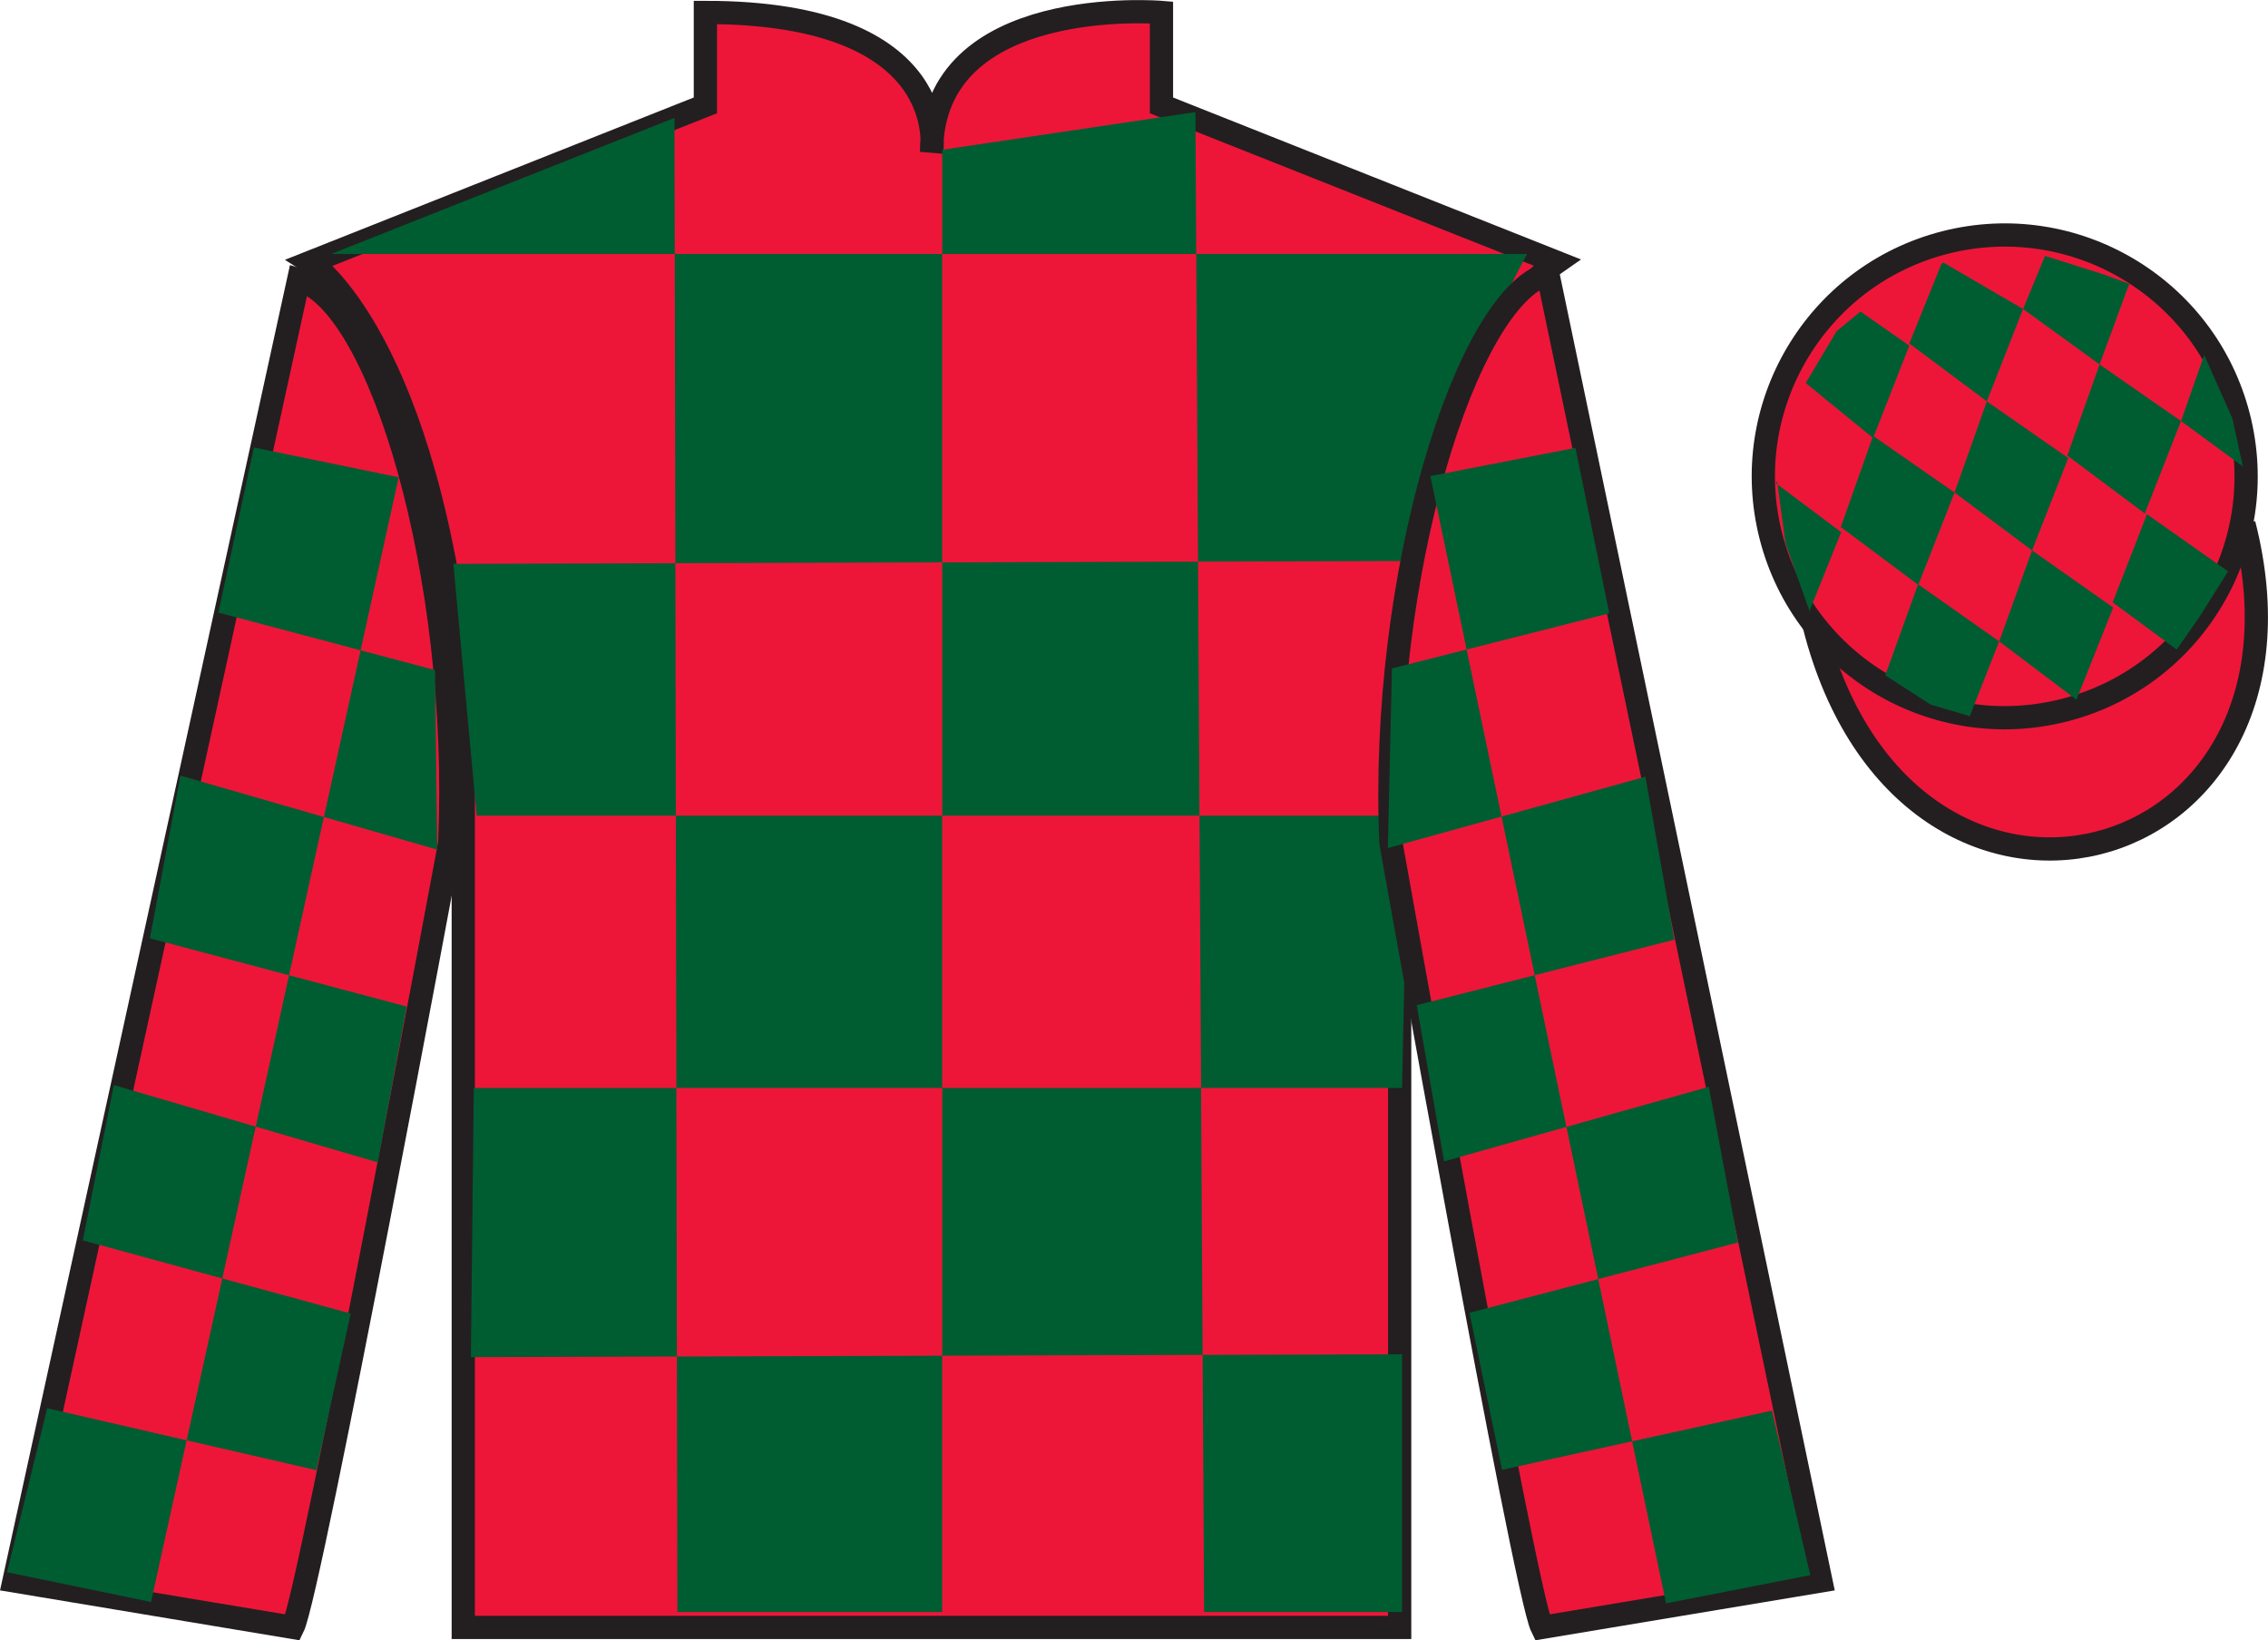 <?xml version="1.0" encoding="UTF-8"?>
<svg xmlns="http://www.w3.org/2000/svg" xmlns:xlink="http://www.w3.org/1999/xlink" width="97.59pt" height="70.59pt" viewBox="0 0 97.59 70.59" version="1.1">
<defs>
<clipPath id="clip1">
  <path d="M 0 0.004 L 0 70.59 L 97.59 70.59 L 97.59 0.004 "/>
</clipPath>
</defs>
<g id="surface0">
<g clip-path="url(#clip1)" clip-rule="nonzero">
<path style="fill-rule:nonzero;fill:rgb(92.863%,8.783%,22.277%);fill-opacity:1;stroke-width:10;stroke-linecap:butt;stroke-linejoin:miter;stroke:rgb(13.73%,12.16%,12.549%);stroke-opacity:1;stroke-miterlimit:4;" d="M 780.703 436.447 C 820.391 280.822 1004.336 328.4 965.547 480.392 " transform="matrix(0.1,0,0,-0.1,0,70.59)"/>
<path style=" stroke:none;fill-rule:nonzero;fill:rgb(92.863%,8.783%,22.277%);fill-opacity:1;" d="M 13.352 11.285 C 13.352 11.285 18.434 14.535 19.934 29.871 C 19.934 29.871 19.934 44.871 19.934 70.035 L 60.227 70.035 L 60.227 29.703 C 60.227 29.703 62.02 14.703 66.977 11.285 L 49.977 4.535 L 49.977 0.535 C 49.977 0.535 40.086 -0.297 40.086 6.535 C 40.086 6.535 41.102 0.535 30.352 0.535 L 30.352 4.535 L 13.352 11.285 "/>
<path style="fill:none;stroke-width:10;stroke-linecap:butt;stroke-linejoin:miter;stroke:rgb(13.73%,12.16%,12.549%);stroke-opacity:1;stroke-miterlimit:4;" d="M 133.516 593.048 C 133.516 593.048 184.336 560.548 199.336 407.189 C 199.336 407.189 199.336 257.189 199.336 5.548 L 602.266 5.548 L 602.266 408.869 C 602.266 408.869 620.195 558.869 669.766 593.048 L 499.766 660.548 L 499.766 700.548 C 499.766 700.548 400.859 708.869 400.859 640.548 C 400.859 640.548 411.016 700.548 303.516 700.548 L 303.516 660.548 L 133.516 593.048 Z M 133.516 593.048 " transform="matrix(0.1,0,0,-0.1,0,70.59)"/>
<path style=" stroke:none;fill-rule:nonzero;fill:rgb(0%,36.333%,19.509%);fill-opacity:1;" d="M 29.023 5.074 L 29.148 69.371 L 40.543 69.371 L 40.543 6.445 L 51.438 4.824 L 51.812 69.371 L 60.328 69.371 L 60.328 58.281 L 20.262 58.406 L 20.387 46.82 L 60.328 46.82 L 60.578 35.105 L 20.512 35.105 L 19.508 24.266 L 61.078 24.141 C 61.328 18.844 65.711 10.93 65.711 10.93 L 14.25 10.93 L 29.023 5.074 "/>
<path style=" stroke:none;fill-rule:nonzero;fill:rgb(92.863%,8.783%,22.277%);fill-opacity:1;" d="M 12.602 70.035 C 13.352 68.535 19.352 36.285 19.352 36.285 C 19.852 24.785 16.352 13.035 12.852 12.035 L 0.602 68.035 L 12.602 70.035 "/>
<path style="fill:none;stroke-width:10;stroke-linecap:butt;stroke-linejoin:miter;stroke:rgb(13.73%,12.16%,12.549%);stroke-opacity:1;stroke-miterlimit:4;" d="M 126.016 5.548 C 133.516 20.548 193.516 343.048 193.516 343.048 C 198.516 458.048 163.516 575.548 128.516 585.548 L 6.016 25.548 L 126.016 5.548 Z M 126.016 5.548 " transform="matrix(0.1,0,0,-0.1,0,70.59)"/>
<path style=" stroke:none;fill-rule:nonzero;fill:rgb(92.863%,8.783%,22.277%);fill-opacity:1;" d="M 78.352 68.035 L 66.602 11.785 C 63.102 12.785 59.352 24.785 59.852 36.285 C 59.852 36.285 65.602 68.535 66.352 70.035 L 78.352 68.035 "/>
<path style="fill:none;stroke-width:10;stroke-linecap:butt;stroke-linejoin:miter;stroke:rgb(13.73%,12.16%,12.549%);stroke-opacity:1;stroke-miterlimit:4;" d="M 783.516 25.548 L 666.016 588.048 C 631.016 578.048 593.516 458.048 598.516 343.048 C 598.516 343.048 656.016 20.548 663.516 5.548 L 783.516 25.548 Z M 783.516 25.548 " transform="matrix(0.1,0,0,-0.1,0,70.59)"/>
<path style=" stroke:none;fill-rule:nonzero;fill:rgb(92.863%,8.783%,22.277%);fill-opacity:1;" d="M 88.828 30.562 C 94.387 29.145 97.742 23.492 96.324 17.934 C 94.906 12.375 89.25 9.02 83.691 10.438 C 78.137 11.855 74.781 17.512 76.199 23.07 C 77.617 28.625 83.27 31.98 88.828 30.562 "/>
<path style="fill:none;stroke-width:10;stroke-linecap:butt;stroke-linejoin:miter;stroke:rgb(13.73%,12.16%,12.549%);stroke-opacity:1;stroke-miterlimit:4;" d="M 888.281 400.275 C 943.867 414.455 977.422 470.978 963.242 526.564 C 949.062 582.15 892.5 615.705 836.914 601.525 C 781.367 587.345 747.812 530.783 761.992 475.197 C 776.172 419.65 832.695 386.095 888.281 400.275 Z M 888.281 400.275 " transform="matrix(0.1,0,0,-0.1,0,70.59)"/>
<path style=" stroke:none;fill-rule:nonzero;fill:rgb(0%,36.333%,19.509%);fill-opacity:1;" d="M 10.926 19.258 L 17.156 20.539 L 6.5 68.941 L 0.305 67.66 L 2.031 60.602 L 13.613 63.27 L 15.09 56.527 L 3.562 53.379 L 4.898 46.695 L 16.254 50.023 L 17.5 43.316 L 6.449 40.379 L 7.766 33.379 L 18.816 36.566 L 18.719 28.836 L 9.398 26.363 L 10.926 19.258 "/>
<path style=" stroke:none;fill-rule:nonzero;fill:rgb(0%,36.333%,19.509%);fill-opacity:1;" d="M 67.789 19.273 L 61.547 20.488 L 71.688 69 L 77.895 67.785 L 76.246 60.707 L 64.633 63.254 L 63.23 56.496 L 74.789 53.469 L 73.527 46.77 L 62.137 49.98 L 60.961 43.258 L 72.043 40.441 L 70.801 33.426 L 59.719 36.496 L 59.895 28.766 L 69.246 26.395 L 67.789 19.273 "/>
<path style=" stroke:none;fill-rule:nonzero;fill:rgb(0%,36.333%,19.509%);fill-opacity:1;" d="M 80.055 13.406 L 79.027 14.25 L 77.699 16.484 L 80.598 18.852 L 82.156 14.875 L 80.055 13.406 "/>
<path style=" stroke:none;fill-rule:nonzero;fill:rgb(0%,36.333%,19.509%);fill-opacity:1;" d="M 83.746 11.371 L 83.609 11.297 L 83.535 11.363 L 82.156 14.781 L 85.492 17.273 L 87.051 13.297 L 83.746 11.371 "/>
<path style=" stroke:none;fill-rule:nonzero;fill:rgb(0%,36.333%,19.509%);fill-opacity:1;" d="M 90.586 11.832 L 87.996 11.012 L 87.051 13.297 L 90.344 15.684 L 91.5 12.535 L 91.625 12.223 L 90.586 11.832 "/>
<path style=" stroke:none;fill-rule:nonzero;fill:rgb(0%,36.333%,19.509%);fill-opacity:1;" d="M 80.598 18.758 L 79.207 22.68 L 82.543 25.172 L 84.102 21.195 L 80.598 18.758 "/>
<path style=" stroke:none;fill-rule:nonzero;fill:rgb(0%,36.333%,19.509%);fill-opacity:1;" d="M 85.492 17.273 L 84.102 21.195 L 87.438 23.688 L 88.996 19.711 L 85.492 17.273 "/>
<path style=" stroke:none;fill-rule:nonzero;fill:rgb(0%,36.333%,19.509%);fill-opacity:1;" d="M 90.344 15.684 L 88.953 19.605 L 92.289 22.098 L 93.848 18.121 L 90.344 15.684 "/>
<path style=" stroke:none;fill-rule:nonzero;fill:rgb(0%,36.333%,19.509%);fill-opacity:1;" d="M 82.535 25.145 L 81.121 29.062 L 83.07 30.32 L 84.758 30.82 L 86.023 27.602 L 82.535 25.145 "/>
<path style=" stroke:none;fill-rule:nonzero;fill:rgb(0%,36.333%,19.509%);fill-opacity:1;" d="M 87.438 23.688 L 86.023 27.602 L 89.348 30.113 L 90.93 26.145 L 87.438 23.688 "/>
<path style=" stroke:none;fill-rule:nonzero;fill:rgb(0%,36.333%,19.509%);fill-opacity:1;" d="M 92.383 22.129 L 90.906 25.922 L 93.66 27.953 L 94.645 26.543 L 95.871 24.59 L 92.383 22.129 "/>
<path style=" stroke:none;fill-rule:nonzero;fill:rgb(0%,36.333%,19.509%);fill-opacity:1;" d="M 76.406 20.789 L 76.469 20.727 L 76.828 23.387 L 77.914 26.441 L 77.852 26.316 L 79.223 22.902 L 76.406 20.789 "/>
<path style=" stroke:none;fill-rule:nonzero;fill:rgb(0%,36.333%,19.509%);fill-opacity:1;" d="M 94.844 15.277 L 94.844 15.277 L 93.848 18.121 L 96.508 20.074 L 96.059 18.012 L 94.844 15.277 "/>
</g>
</g>
</svg>

